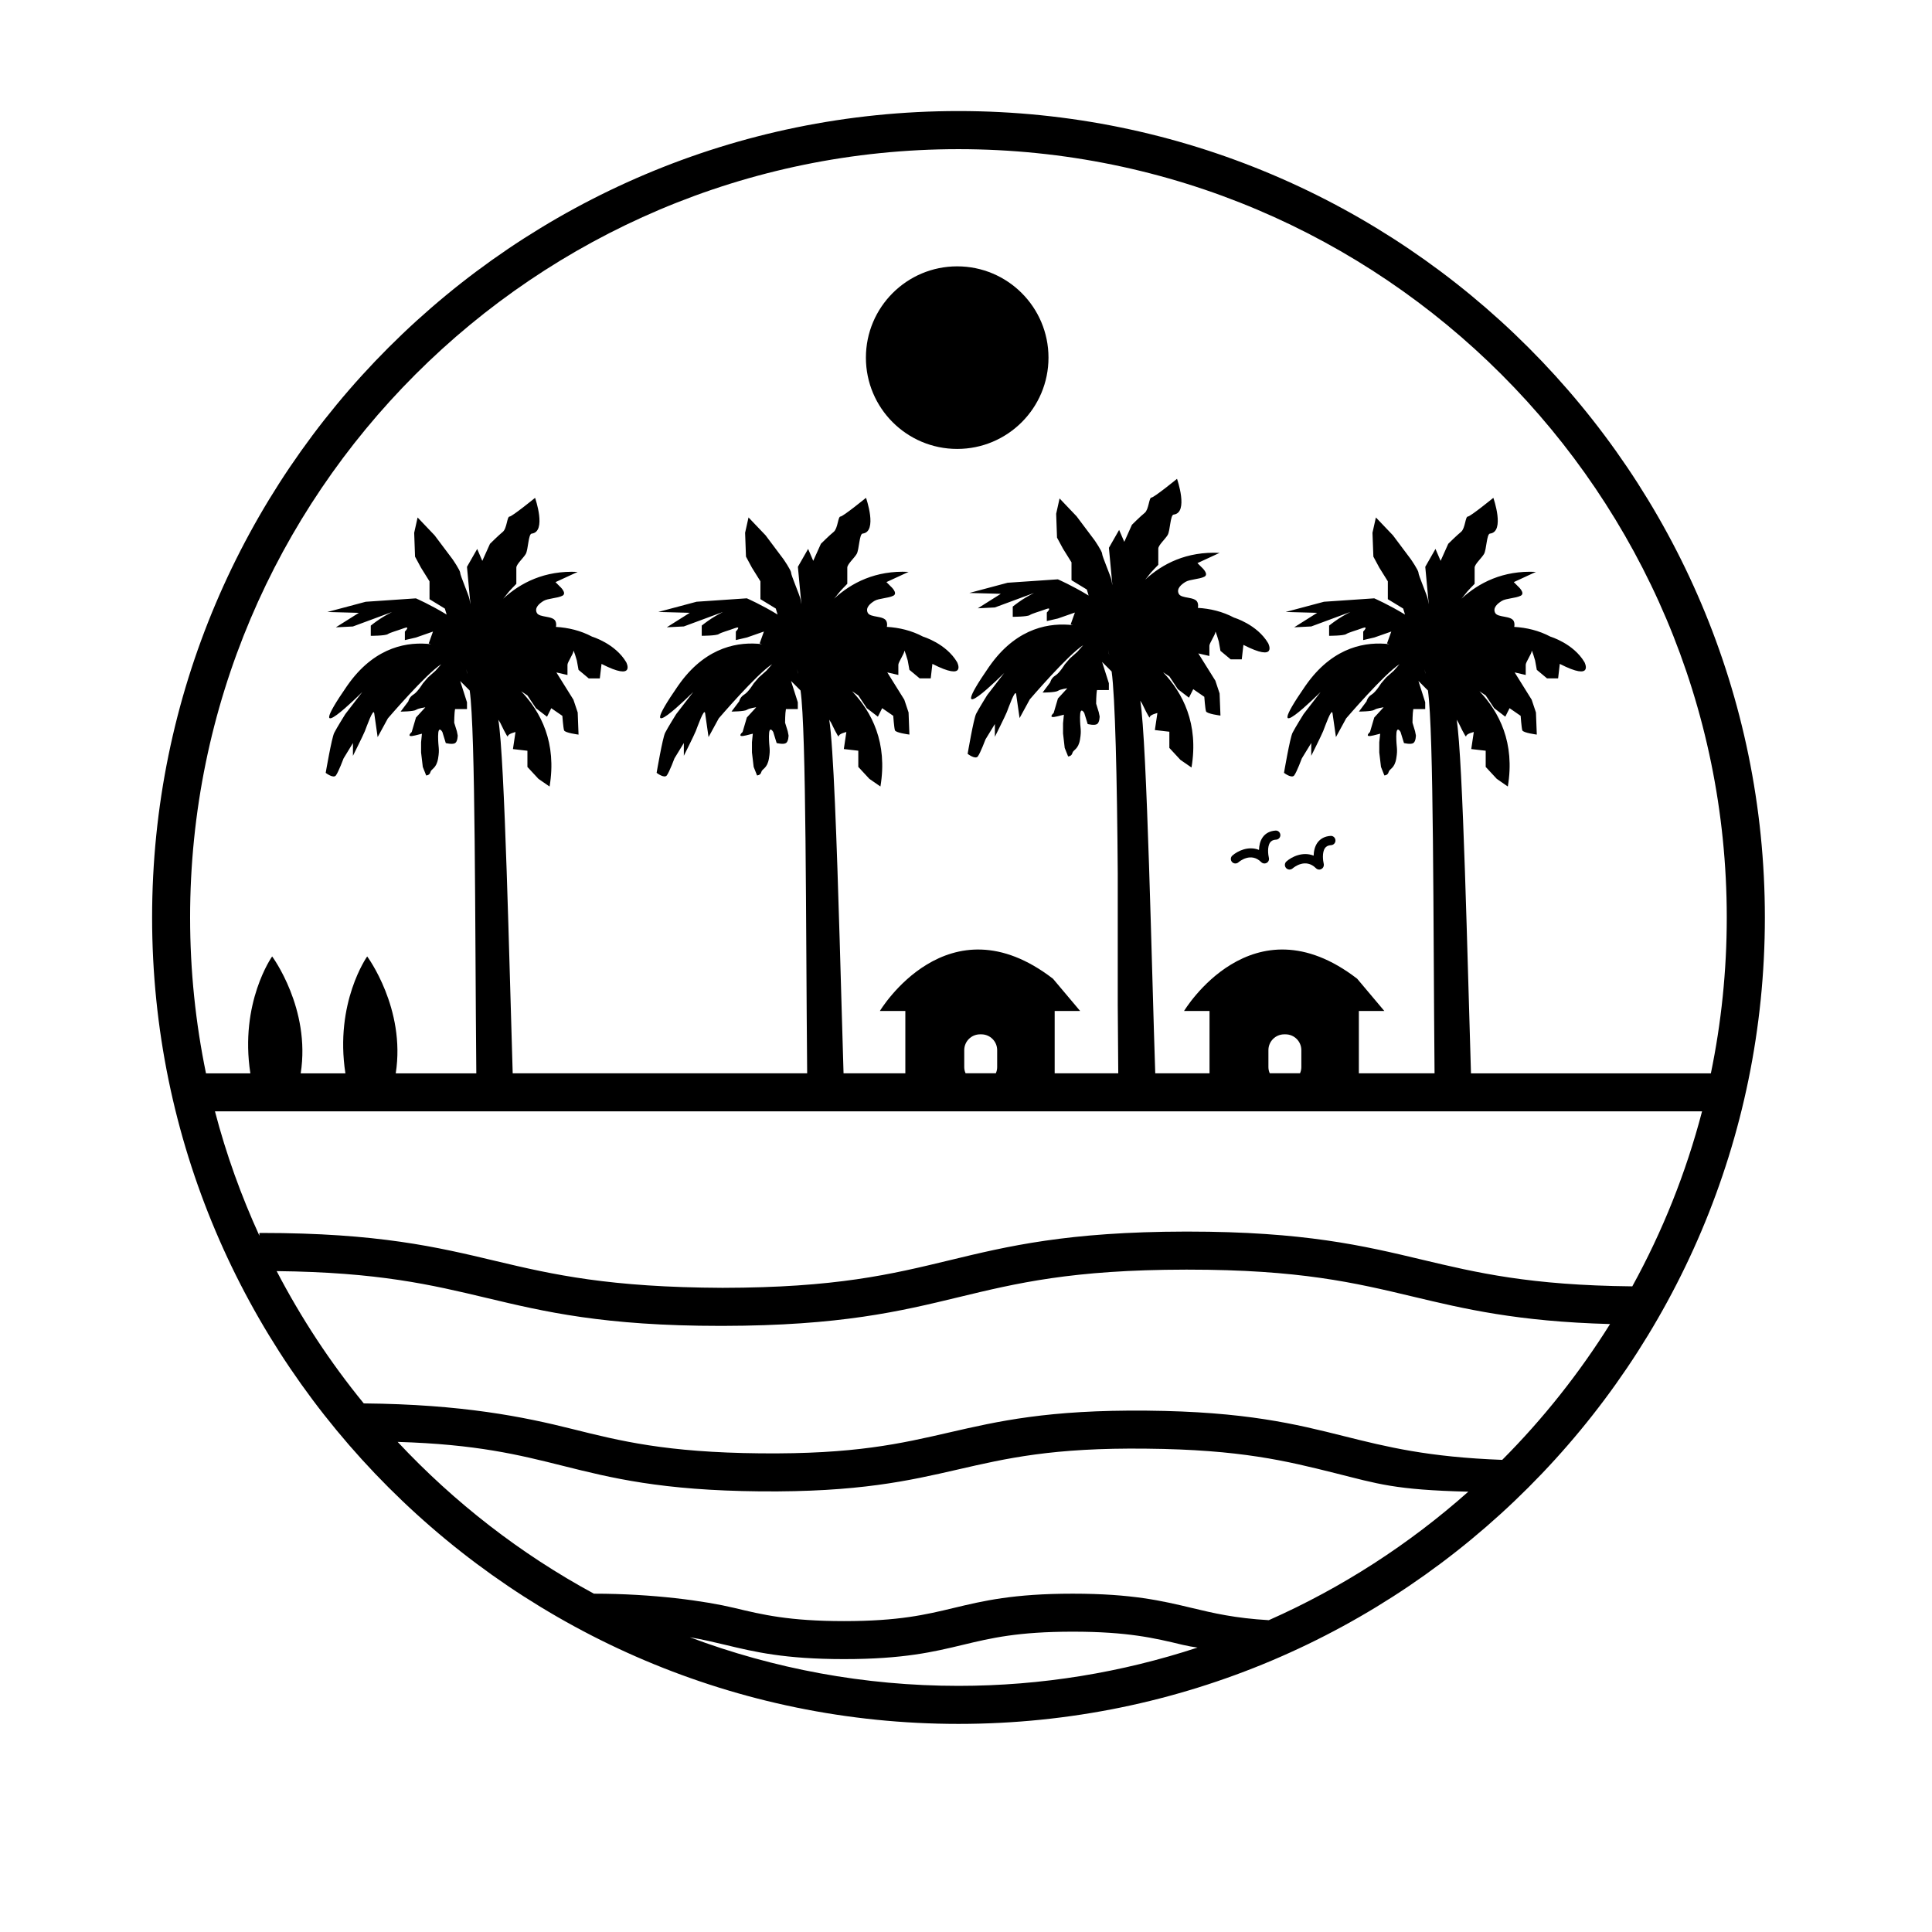 <?xml version="1.0" encoding="UTF-8"?>
<!-- The Best Svg Icon site in the world: iconSvg.co, Visit us! https://iconsvg.co -->
<svg fill="#000000" width="800px" height="800px" version="1.1" viewBox="144 144 512 512" xmlns="http://www.w3.org/2000/svg">
 <g>
  <path d="m421.86 238.78c0 13.359-10.832 24.191-24.195 24.191-13.359 0-24.191-10.832-24.191-24.191 0-13.363 10.832-24.195 24.191-24.195 13.363 0 24.195 10.832 24.195 24.195"/>
  <path d="m493.61 374.45c-0.316 0-0.629-0.121-0.867-0.363-2.766-2.766-5.844-0.242-6.191 0.055-0.516 0.441-1.289 0.395-1.734-0.117-0.453-0.516-0.402-1.285 0.105-1.734 1.367-1.215 4.293-2.691 7.203-1.535 0.039-1.137 0.281-2.422 1.031-3.461 0.777-1.059 1.965-1.676 3.445-1.773 0.672-0.07 1.266 0.469 1.309 1.145 0.051 0.68-0.469 1.266-1.148 1.309-0.992 0.066-1.391 0.469-1.613 0.762-0.84 1.152-0.535 3.406-0.348 4.176 0.125 0.535-0.105 1.098-0.59 1.367-0.184 0.117-0.395 0.172-0.602 0.172z"/>
  <path d="m479.09 372.83c-0.309 0-0.613-0.121-0.848-0.352-2.707-2.711-5.719-0.238-6.055 0.055-0.5 0.434-1.266 0.383-1.699-0.109-0.438-0.5-0.395-1.258 0.105-1.691 1.344-1.188 4.203-2.637 7.055-1.5 0.035-1.113 0.273-2.371 1.008-3.387 0.754-1.039 1.918-1.637 3.371-1.734 0.656-0.066 1.234 0.457 1.281 1.125 0.047 0.664-0.457 1.238-1.117 1.281-0.973 0.051-1.367 0.445-1.582 0.73-0.828 1.133-0.523 3.336-0.344 4.086 0.133 0.523-0.105 1.074-0.574 1.34-0.188 0.105-0.395 0.156-0.602 0.156z"/>
  <path d="m398.01 173.43c-117.84 0-213.7 95.871-213.7 213.71s95.859 213.71 213.7 213.71c117.84 0 213.7-95.871 213.7-213.71 0.004-117.84-95.855-213.71-213.7-213.71zm0 417.34c-25.043 0-49.02-4.574-71.203-12.883 3.406 0.59 6.387 1.289 9.406 2.016 7.727 1.859 15.723 3.777 31.465 3.777 15.75 0 23.75-1.918 31.484-3.777 7.496-1.797 14.582-3.492 29.137-3.492 14.566 0 21.648 1.691 29.137 3.492 1.406 0.332 2.676 0.551 3.926 0.719-19.957 6.559-41.234 10.148-63.352 10.148zm82.234-17.406c-9.012-0.527-14.629-1.859-20.461-3.254-7.734-1.848-15.734-3.769-31.488-3.769s-23.75 1.918-31.488 3.769c-7.492 1.797-14.574 3.5-29.129 3.5-14.551 0-21.625-1.703-29.109-3.5-7.734-1.848-21.441-3.769-37.18-3.769-19.469-10.539-37.004-24.188-52.008-40.223 20.898 0.629 32.059 3.406 43.781 6.34 12.828 3.211 26.094 6.523 52.266 6.769 26.152 0.238 39.492-2.828 52.375-5.785 12.887-2.961 25.148-5.824 50.023-5.531 24.984 0.238 37.094 3.266 49.918 6.465 11.473 2.871 15.859 4.457 35.371 4.938-15.66 13.918-33.469 25.453-52.871 34.051zm61.863-42.484c-19.711-0.734-30.547-3.438-41.906-6.277-12.832-3.211-26.098-6.523-52.27-6.769-26.242-0.246-39.5 2.828-52.383 5.785-12.887 2.961-25.027 5.785-50.035 5.531-24.973-0.238-37.086-3.266-49.906-6.465-12.82-3.211-29.051-6.523-55.203-6.769-8.848-10.812-16.574-22.57-23.086-35.059 27.02 0.297 40.953 3.613 55.625 7.106 15.281 3.641 31.074 7.41 61.992 7.41h0.551c31.27-0.051 47.16-3.883 62.523-7.598 15.477-3.738 30.086-7.269 60.172-7.309h0.559c29.703 0 44.25 3.465 59.641 7.133 13.586 3.238 27.641 6.621 52.301 7.289-8.168 13.043-17.754 25.133-28.574 35.992zm34.469-45.984c-27.172-0.277-41.141-3.602-55.863-7.106-15.281-3.641-31.074-7.41-61.992-7.41h-0.551c-31.281 0.051-47.16 3.883-62.523 7.598-15.477 3.738-30.094 7.269-60.18 7.309-29.922-0.137-44.703-3.445-60.18-7.133-15.281-3.641-31.074-7.41-61.988-7.41h-0.555v0.73c-4.816-10.551-8.801-21.547-11.777-32.965h394.1c-4.273 16.355-10.52 31.902-18.492 46.387zm-177.04-58.062v-4.535c0-2.312 1.875-4.188 4.188-4.188h0.348c2.309 0 4.188 1.875 4.188 4.188v4.535c0 0.57-0.141 1.102-0.352 1.598h-8.02c-0.211-0.496-0.352-1.027-0.352-1.598zm80.609 0v-4.535c0-2.312 1.875-4.188 4.188-4.188h0.348c2.309 0 4.188 1.875 4.188 4.188v4.535c0 0.57-0.141 1.102-0.352 1.598h-8.02c-0.207-0.496-0.352-1.027-0.352-1.598zm53.68 1.602c-0.887-28.121-2.121-83.578-3.797-93.699l0.484 0.777s2.035 4.289 2.035 3.613c0-0.68 2.023-1.133 2.023-1.133l-0.672 4.516 3.828 0.441v4.293l2.941 3.168 2.922 2.023c1.949-11.594-2.301-19.766-7.516-25.246l1.652 1.102 2.254 3.387 2.941 2.254 1.133-2.254 2.934 2.023s0.227 3.164 0.441 3.84c0.227 0.68 3.84 1.133 3.84 1.133l-0.227-5.863-1.133-3.387-4.508-7.227 2.934 0.68v-2.707c0-0.68 1.578-2.938 1.578-3.613 0-0.68 0.906 2.481 0.906 2.481l0.453 2.481 2.707 2.258h2.941l0.441-3.836c9.262 4.731 6.543-0.453 6.543-0.453-2.934-4.969-9.023-6.769-9.023-6.769-3.078-1.633-6.348-2.394-9.594-2.586 0.102-0.48 0.102-0.984-0.105-1.48-0.68-1.578-4.293-0.902-4.957-2.254-0.68-1.359 0.672-2.481 1.797-3.16 1.129-0.68 3.613-0.68 4.969-1.355 1.352-0.68-0.691-2.484-0.691-2.484l-1.125-1.133 5.863-2.707c-8.758-0.441-15.164 2.902-19.73 7.094 0.453-0.523 0.848-0.992 1.004-1.223 0.453-0.676 2.481-2.711 2.481-2.711v-4.289c0-0.902 1.809-2.481 2.481-3.606 0.68-1.129 0.691-5.316 1.582-5.414 4.066-0.453 0.898-9.477 0.898-9.477s-6.082 4.961-6.762 4.961c-0.68 0-0.68 3.152-1.797 4.062-1.133 0.902-3.394 3.16-3.394 3.16l-2.023 4.516-1.359-3.16-2.707 4.742 0.906 9.703v0.156c-0.105-0.621-0.188-1.094-0.227-1.289-0.227-1.129-2.481-6.316-2.481-6.996 0-0.676-2.035-3.606-2.035-3.606l-4.731-6.316-4.516-4.734-0.906 4.062 0.238 6.316 1.578 2.934 2.254 3.617v4.731l4.066 2.481 0.484 1.594c-4.231-2.59-8.148-4.301-8.148-4.301l-13.324 0.906-10.156 2.707 8.352 0.227-6.09 3.836 4.516-0.223 10.375-3.84s-1.797 0.906-3.148 1.805c-1.359 0.902-2.488 1.805-2.488 1.805v2.707s3.84 0 4.516-0.453c0.676-0.453 2.481-0.902 4.281-1.578 1.809-0.68 0.238 0.902 0.238 0.902v2.258l2.934-0.68 4.508-1.578-1.133 3.152 0.609 0.191c-6.031-0.707-14.445 0.574-21.504 10.031-0.266 0.344-0.516 0.699-0.766 1.062-12.637 18.27 4.066 1.578 4.066 1.578l-4.516 5.863s-2.254 3.613-2.934 4.961c-0.68 1.359-2.254 10.605-2.254 10.605s2.023 1.582 2.707 0.68c0.68-0.902 2.023-4.516 2.023-4.516l2.488-4.066v3.387s2.707-5.41 3.16-6.539 2.254-6.316 2.481-4.731c0.227 1.578 0.906 6.312 0.906 6.312l2.707-4.961s10.117-11.812 14.141-14.359l-1.508 1.723-2.035 1.805-1.352 1.578s-1.359 2.258-2.481 2.934c-1.133 0.68-1.359 1.809-1.359 1.809l-2.023 2.707s3.387 0 4.066-0.453c0.672-0.453 2.481-0.68 2.481-0.68l-2.481 2.707-1.133 3.84s-1.797 1.582 0.906 0.906c1.102-0.281 1.594-0.402 1.797-0.453l-0.242 2.262v2.707l0.453 3.828 0.898 2.262s0.906 0 1.133-0.906c0.227-0.898 1.582-0.898 2.023-3.613 0.453-2.707 0-2.707 0-5.863 0-3.16 1.133-1.133 1.133-1.133l0.906 2.934s1.797 0.453 2.481 0c0.68-0.441 0.68-2.023 0.68-2.023l-0.227-1.133-0.676-2.246s0-2.481 0.215-3.613h3.156v-1.797l-1.797-5.648 2.519 2.527c1.559 10.863 1.387 61.398 1.754 101.45h-20.059v-16.523h6.746l-7.195-8.543c-27.887-21.473-45.871 8.543-45.871 8.543h6.746v16.523h-14.383c-0.891-25.879-2.176-87.965-3.969-98.738l0.492 0.777s2.023 4.289 2.023 3.613c0-0.68 2.023-1.133 2.023-1.133l-0.672 4.516 3.84 0.441v4.293l2.934 3.168 2.934 2.023c1.949-11.594-2.312-19.766-7.527-25.246l1.664 1.102 2.254 3.387 2.934 2.254 1.133-2.254 2.934 2.023s0.227 3.164 0.453 3.84c0.227 0.68 3.828 1.133 3.828 1.133l-0.227-5.863-1.125-3.387-4.516-7.227 2.934 0.68v-2.707c0-0.68 1.582-2.938 1.582-3.613 0-0.68 0.906 2.481 0.906 2.481l0.441 2.481 2.715 2.258h2.934l0.441-3.836c9.262 4.731 6.555-0.453 6.555-0.453-2.934-4.969-9.035-6.769-9.035-6.769-3.078-1.633-6.34-2.394-9.594-2.586 0.105-0.48 0.105-0.984-0.105-1.48-0.672-1.578-4.281-0.902-4.957-2.254-0.68-1.359 0.68-2.481 1.797-3.16 1.133-0.68 3.613-0.68 4.969-1.355 1.352-0.68-0.68-2.484-0.68-2.484l-1.133-1.133 5.863-2.707c-8.746-0.441-15.164 2.902-19.719 7.094 0.441-0.523 0.848-0.992 0.992-1.223 0.453-0.676 2.488-2.711 2.488-2.711v-4.289c0-0.902 1.797-2.481 2.481-3.606 0.68-1.129 0.68-5.316 1.582-5.414 4.055-0.453 0.898-9.477 0.898-9.477s-6.09 4.961-6.769 4.961c-0.68 0-0.68 3.152-1.797 4.062-1.133 0.902-3.387 3.16-3.387 3.16l-2.023 4.516-1.367-3.16-2.707 4.742 0.906 9.703v0.156c-0.102-0.621-0.188-1.094-0.215-1.289-0.227-1.129-2.488-6.316-2.488-6.996 0-0.676-2.023-3.606-2.023-3.606l-4.742-6.316-4.508-4.734-0.906 4.062 0.227 6.316 1.582 2.934 2.254 3.617v4.731l4.066 2.481 0.473 1.594c-4.223-2.59-8.148-4.301-8.148-4.301l-13.316 0.906-10.152 2.707 8.344 0.227-6.086 3.836 4.508-0.223 10.383-3.84s-1.797 0.906-3.16 1.805c-1.352 0.902-2.481 1.805-2.481 1.805v2.707s3.84 0 4.508-0.453c0.68-0.453 2.481-0.902 4.293-1.578 1.797-0.68 0.227 0.902 0.227 0.902v2.258l2.934-0.68 4.508-1.578-1.125 3.152 0.609 0.191c-6.031-0.707-14.453 0.574-21.512 10.031-0.258 0.344-0.516 0.699-0.766 1.062-12.629 18.27 4.066 1.578 4.066 1.578l-4.516 5.863s-2.246 3.613-2.934 4.961c-0.672 1.359-2.246 10.605-2.246 10.605s2.023 1.582 2.707 0.68c0.672-0.906 2.031-4.516 2.031-4.516l2.481-4.066v3.387s2.707-5.41 3.16-6.539c0.453-1.129 2.254-6.316 2.481-4.731 0.238 1.578 0.906 6.312 0.906 6.312l2.707-4.961s10.117-11.812 14.152-14.359l-1.516 1.723-2.023 1.805-1.359 1.578s-1.352 2.258-2.481 2.934c-1.125 0.68-1.359 1.809-1.359 1.809l-2.023 2.707s3.387 0 4.066-0.453c0.672-0.453 2.481-0.68 2.481-0.68l-2.481 2.707-1.133 3.84s-1.797 1.582 0.906 0.906c1.113-0.281 1.594-0.402 1.809-0.453l-0.227 2.262v2.707l0.441 3.828 0.906 2.262s0.906 0 1.133-0.906c0.227-0.898 1.578-0.898 2.023-3.613 0.453-2.707 0-2.707 0-5.863 0-3.16 1.125-1.133 1.125-1.133l0.906 2.934s1.809 0.453 2.488 0c0.68-0.441 0.68-2.023 0.68-2.023l-0.238-1.133-0.691-2.246s0-2.481 0.227-3.613h3.148v-1.797l-1.797-5.648 2.527 2.527c0.926 6.492 1.445 28.336 1.621 53.488v34.883c0.039 6.207 0.086 12.312 0.137 18.117h-16.852v-16.523h6.746l-7.195-8.543c-27.887-21.473-45.871 8.543-45.871 8.543h6.746v16.523h-16.375c-0.16-5.133-0.332-11.227-0.52-17.734l-0.508-17.66c-0.746-25.262-1.664-51.637-2.769-58.312l0.488 0.777s2.035 4.289 2.035 3.613c0-0.68 2.019-1.133 2.019-1.133l-0.672 4.516 3.836 0.441v4.293l2.938 3.168 2.926 2.023c1.949-11.594-2.301-19.766-7.516-25.246l1.652 1.102 2.254 3.387 2.938 2.254 1.133-2.254 2.934 2.023s0.227 3.164 0.449 3.84c0.227 0.68 3.836 1.133 3.836 1.133l-0.223-5.863-1.133-3.387-4.508-7.227 2.934 0.68v-2.707c0-0.68 1.578-2.938 1.578-3.613 0-0.68 0.906 2.481 0.906 2.481l0.449 2.481 2.711 2.258h2.938l0.441-3.836c9.262 4.731 6.551-0.453 6.551-0.453-2.934-4.969-9.027-6.769-9.027-6.769-3.078-1.633-6.348-2.394-9.594-2.586 0.105-0.48 0.105-0.984-0.105-1.48-0.676-1.578-4.289-0.902-4.957-2.254-0.68-1.359 0.676-2.481 1.797-3.16 1.133-0.68 3.613-0.68 4.969-1.355 1.355-0.68-0.684-2.484-0.684-2.484l-1.129-1.133 5.871-2.707c-8.758-0.441-15.168 2.902-19.734 7.094 0.453-0.523 0.852-0.992 1.004-1.223 0.453-0.676 2.484-2.711 2.484-2.711v-4.289c0-0.902 1.805-2.481 2.481-3.606 0.68-1.129 0.684-5.316 1.582-5.414 4.062-0.453 0.898-9.477 0.898-9.477s-6.086 4.961-6.766 4.961-0.68 3.152-1.797 4.062c-1.133 0.902-3.391 3.16-3.391 3.16l-2.031 4.516-1.355-3.16-2.711 4.742 0.906 9.703v0.156c-0.105-0.621-0.18-1.094-0.223-1.289-0.227-1.129-2.484-6.316-2.484-6.996 0-0.676-2.031-3.606-2.031-3.606l-4.734-6.316-4.516-4.734-0.906 4.062 0.23 6.316 1.578 2.934 2.254 3.617v4.731l4.066 2.481 0.48 1.594c-4.227-2.59-8.148-4.301-8.148-4.301l-13.32 0.906-10.156 2.707 8.352 0.227-6.09 3.836 4.516-0.223 10.379-3.84s-1.797 0.906-3.152 1.805c-1.355 0.898-2.484 1.805-2.484 1.805v2.707s3.84 0 4.516-0.453c0.68-0.453 2.481-0.902 4.289-1.578 1.809-0.68 0.23 0.902 0.23 0.902v2.258l2.934-0.68 4.508-1.578-1.129 3.152 0.609 0.191c-6.031-0.707-14.449 0.574-21.504 10.031-0.266 0.344-0.52 0.699-0.766 1.062-12.637 18.27 4.062 1.578 4.062 1.578l-4.516 5.863s-2.254 3.613-2.934 4.961c-0.68 1.359-2.254 10.605-2.254 10.605s2.023 1.582 2.707 0.68c0.676-0.906 2.023-4.516 2.023-4.516l2.484-4.066v3.387s2.707-5.41 3.16-6.539c0.453-1.129 2.254-6.316 2.481-4.731 0.23 1.578 0.906 6.312 0.906 6.312l2.707-4.961s10.117-11.812 14.141-14.359l-1.508 1.723-2.031 1.805-1.352 1.578s-1.359 2.258-2.484 2.934c-1.133 0.68-1.355 1.809-1.355 1.809l-2.031 2.707s3.387 0 4.066-0.453c0.672-0.453 2.481-0.68 2.481-0.68l-2.481 2.707-1.129 3.84s-1.805 1.582 0.902 0.906c1.109-0.281 1.594-0.402 1.805-0.453l-0.227 2.262v2.707l0.453 3.828 0.898 2.262s0.906 0 1.133-0.906c0.227-0.898 1.578-0.898 2.023-3.613 0.453-2.707 0-2.707 0-5.863 0-3.16 1.133-1.133 1.133-1.133l0.906 2.934s1.797 0.453 2.481 0c0.676-0.441 0.676-2.023 0.676-2.023l-0.227-1.133-0.695-2.234s0-2.481 0.223-3.613h3.152v-1.797l-1.801-5.656 2.523 2.527c1.547 10.863 1.379 61.398 1.754 101.45l-78.035 0.004c-0.883-28.121-2.109-83.578-3.805-93.699l0.492 0.777s2.031 4.289 2.031 3.613c0-0.68 2.023-1.133 2.023-1.133l-0.676 4.516 3.836 0.441v4.293l2.938 3.168 2.934 2.023c1.949-11.594-2.301-19.766-7.527-25.246l1.656 1.102 2.258 3.387 2.934 2.254 1.129-2.254 2.934 2.023s0.23 3.164 0.457 3.84c0.227 0.68 3.836 1.133 3.836 1.133l-0.223-5.863-1.133-3.387-4.516-7.227 2.938 0.68v-2.707c0-0.68 1.578-2.938 1.578-3.613 0-0.68 0.902 2.481 0.902 2.481l0.453 2.481 2.699 2.258h2.941l0.453-3.836c9.25 4.731 6.543-0.453 6.543-0.453-2.938-4.969-9.035-6.769-9.035-6.769-3.066-1.633-6.344-2.394-9.594-2.586 0.105-0.48 0.105-0.984-0.105-1.48-0.676-1.578-4.289-0.902-4.961-2.254-0.68-1.359 0.68-2.481 1.797-3.16 1.133-0.68 3.613-0.68 4.961-1.355 1.359-0.68-0.676-2.484-0.676-2.484l-1.129-1.133 5.871-2.707c-8.758-0.441-15.176 2.902-19.734 7.094 0.449-0.523 0.852-0.992 1.004-1.223 0.449-0.676 2.481-2.711 2.481-2.711v-4.289c0-0.902 1.805-2.481 2.484-3.606 0.68-1.129 0.68-5.316 1.578-5.414 4.062-0.453 0.902-9.477 0.902-9.477s-6.09 4.961-6.769 4.961c-0.676 0-0.676 3.152-1.797 4.062-1.125 0.906-3.387 3.16-3.387 3.16l-2.031 4.516-1.355-3.16-2.707 4.742 0.898 9.703v0.156c-0.102-0.621-0.18-1.094-0.227-1.289-0.223-1.129-2.473-6.316-2.473-6.996 0-0.676-2.031-3.606-2.031-3.606l-4.742-6.316-4.508-4.734-0.906 4.062 0.227 6.316 1.582 2.934 2.254 3.617v4.731l4.062 2.481 0.48 1.594c-4.223-2.59-8.148-4.301-8.148-4.301l-13.316 0.906-10.156 2.707 8.352 0.227-6.098 3.836 4.516-0.223 10.383-3.84s-1.805 0.906-3.16 1.805c-1.355 0.898-2.484 1.805-2.484 1.805v2.707s3.84 0 4.516-0.453c0.68-0.453 2.484-0.902 4.293-1.578 1.805-0.68 0.227 0.902 0.227 0.902v2.258l2.934-0.68 4.516-1.578-1.129 3.152 0.609 0.191c-6.031-0.707-14.453 0.574-21.508 10.031-0.262 0.344-0.516 0.699-0.766 1.062-12.629 18.27 4.062 1.578 4.062 1.578l-4.508 5.863s-2.258 3.613-2.934 4.961c-0.68 1.359-2.258 10.605-2.258 10.605s2.031 1.582 2.707 0.68c0.676-0.902 2.031-4.516 2.031-4.516l2.481-4.066v3.387s2.707-5.41 3.16-6.539c0.453-1.129 2.254-6.316 2.484-4.731 0.227 1.578 0.902 6.312 0.902 6.312l2.707-4.961s10.117-11.812 14.148-14.359l-1.512 1.723-2.023 1.805-1.352 1.578s-1.359 2.258-2.488 2.934c-1.129 0.68-1.352 1.809-1.352 1.809l-2.035 2.707s3.387 0 4.066-0.453c0.68-0.453 2.481-0.68 2.481-0.68l-2.481 2.707-1.133 3.84s-1.797 1.582 0.906 0.906c1.113-0.281 1.598-0.402 1.805-0.453l-0.223 2.262v2.707l0.453 3.828 0.898 2.262s0.906 0 1.129-0.906c0.23-0.898 1.578-0.898 2.031-3.613 0.453-2.707 0-2.707 0-5.863 0-3.16 1.133-1.133 1.133-1.133l0.902 2.934s1.805 0.453 2.484 0c0.676-0.441 0.676-2.023 0.676-2.023l-0.227-1.133-0.699-2.242s0-2.481 0.227-3.613h3.16v-1.797l-1.805-5.648 2.523 2.527c1.543 10.867 1.379 61.398 1.75 101.45h-21.352c2.691-17.18-7.566-30.984-7.566-30.984s-8.676 12.211-5.773 30.984h-11.848c2.691-17.18-7.566-30.984-7.566-30.984s-8.676 12.211-5.773 30.984h-11.758c-2.754-13.332-4.211-27.148-4.211-41.289-0.008-112.28 91.336-203.63 203.61-203.63 112.29 0 203.62 91.348 203.62 203.63 0 14.141-1.457 27.957-4.211 41.289h-63.602zm-12.043-105.82-0.297-1.32 0.227 0.906c-0.004 0 0.027 0.152 0.07 0.414zm-83.84-5.059-0.297-1.301 0.227 0.906c0.004 0 0.027 0.148 0.07 0.395zm-82.426 5.059-0.293-1.32 0.223 0.906c0.008 0 0.035 0.152 0.07 0.414zm-87.668 0.008-0.297-1.328 0.227 0.906s0.023 0.156 0.07 0.422z"/>
 </g>
</svg>